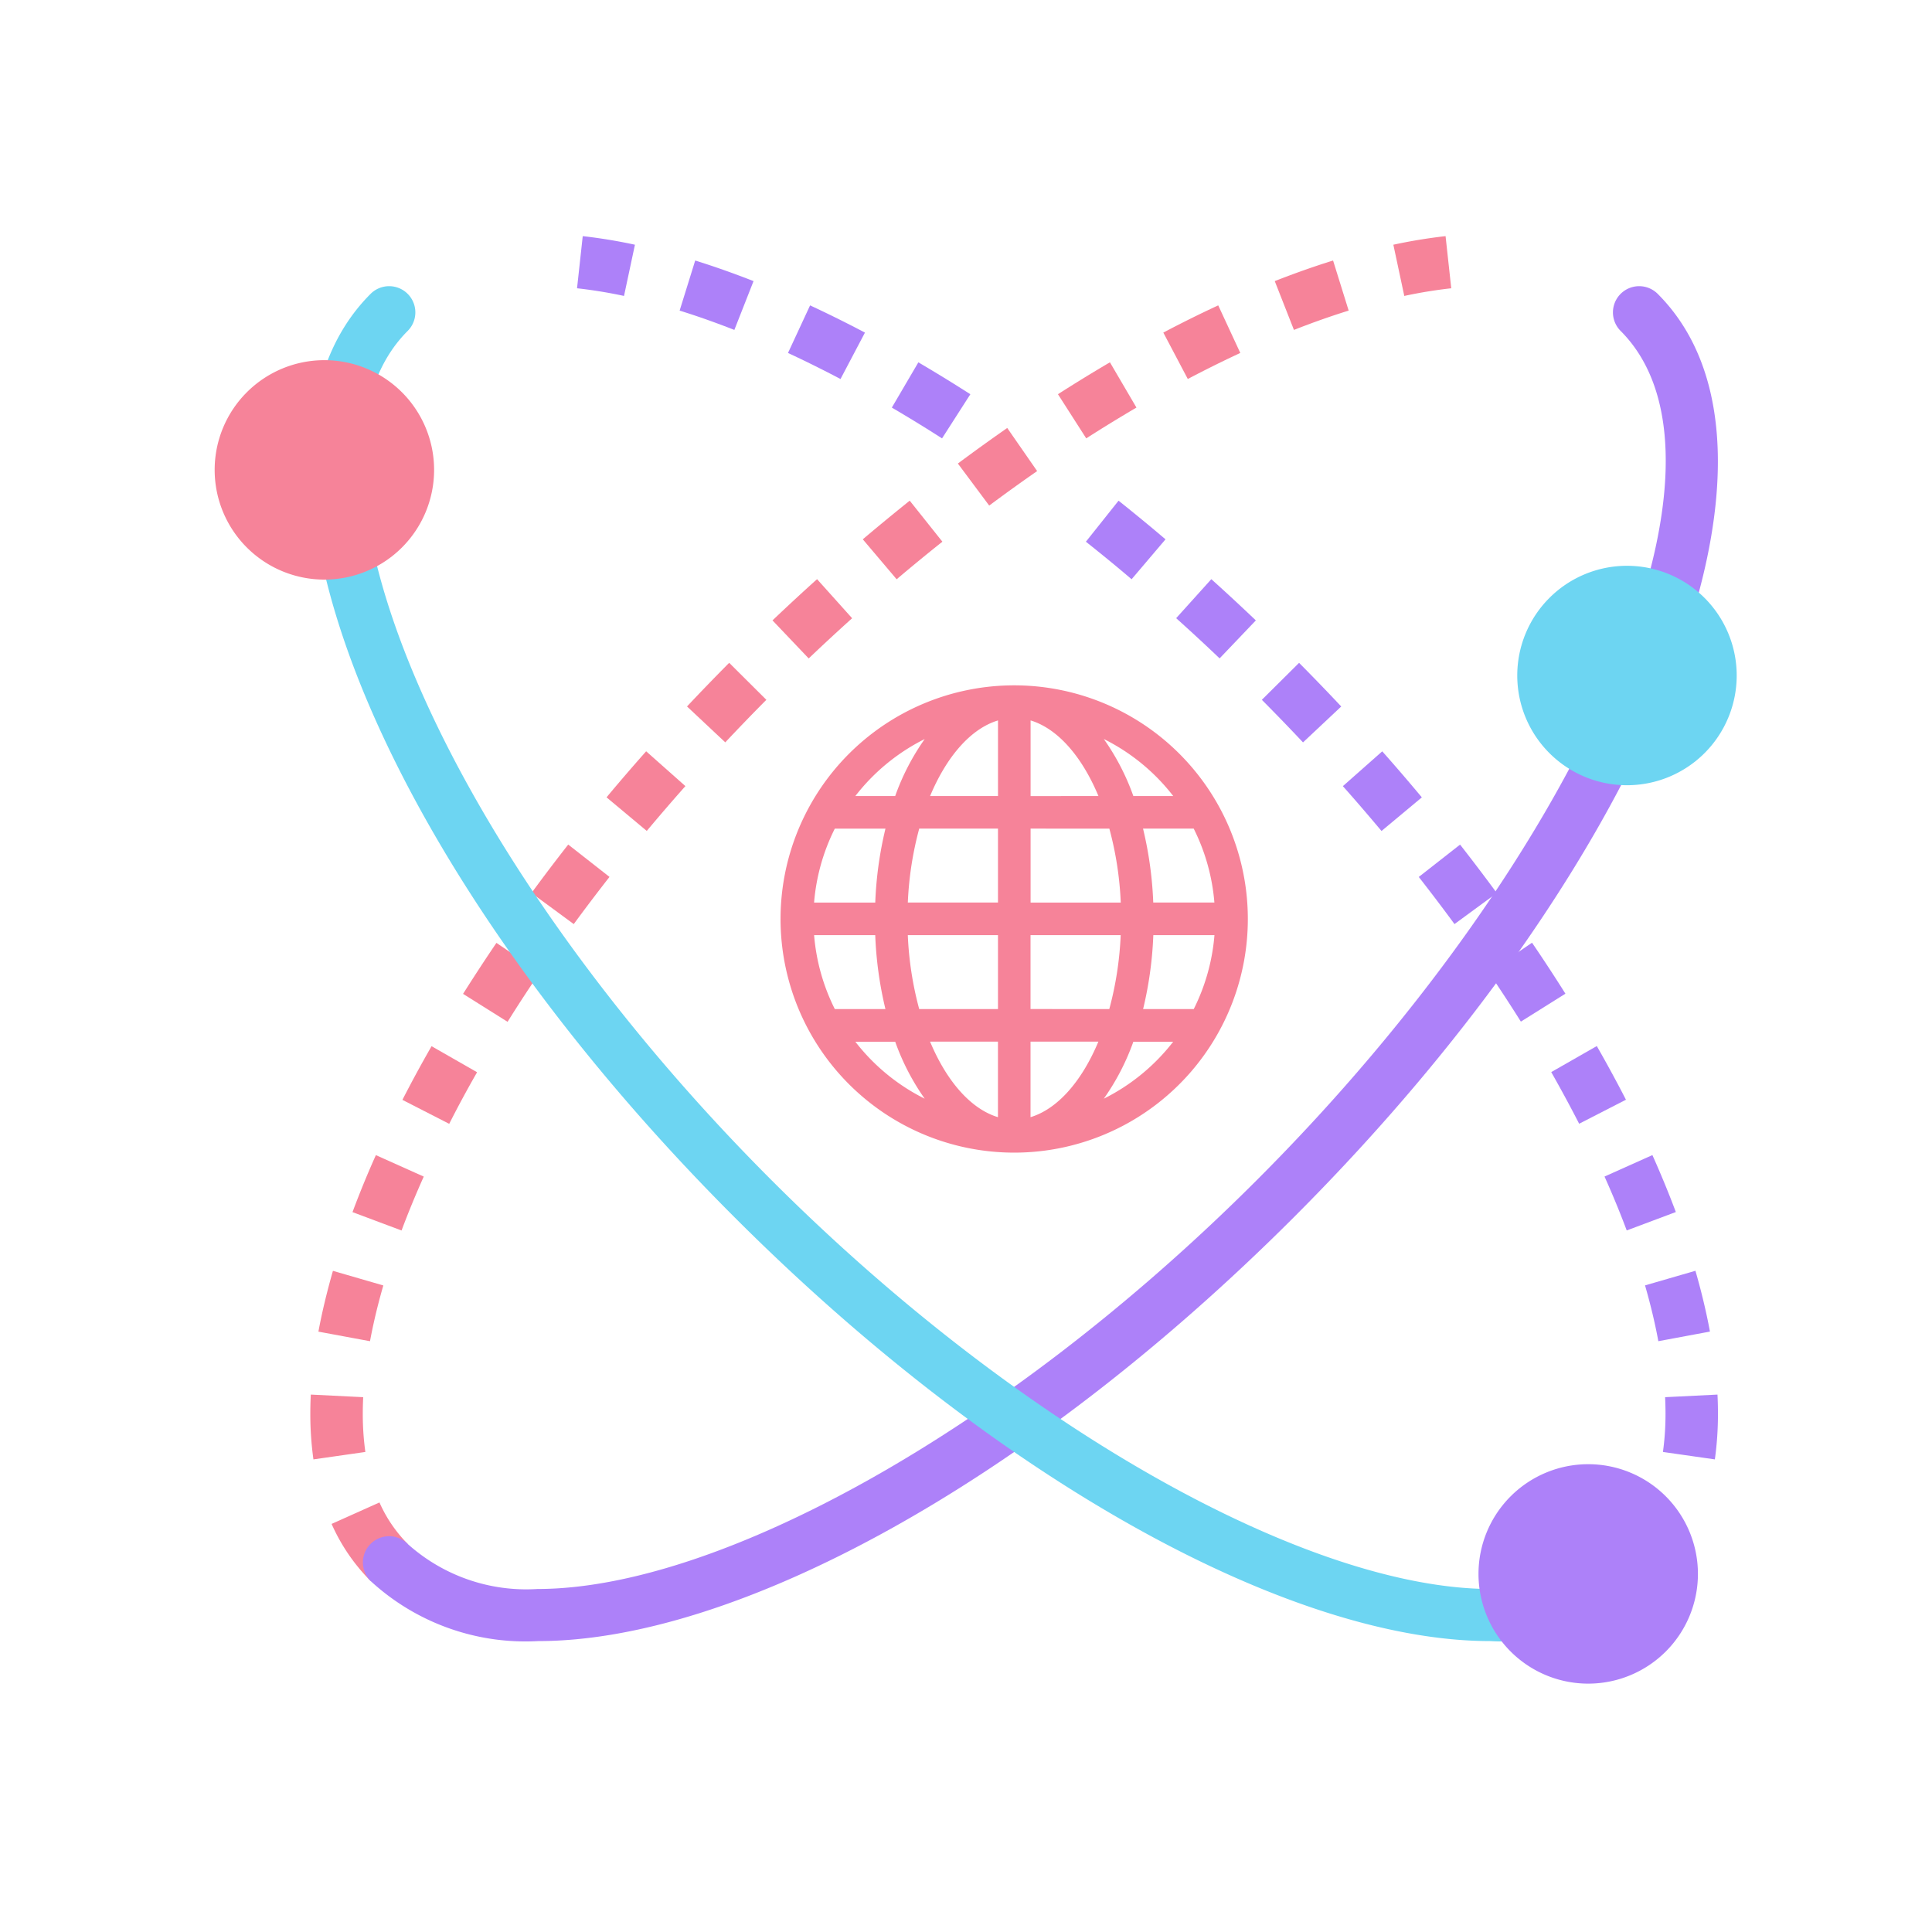 <svg xmlns="http://www.w3.org/2000/svg" xmlns:xlink="http://www.w3.org/1999/xlink" width="90" height="89.999" viewBox="0 0 90 89.999">
  <defs>
    <clipPath id="clip-path">
      <rect id="長方形_3909" data-name="長方形 3909" width="70.902" height="67.43" fill="none"/>
    </clipPath>
  </defs>
  <g id="グローバル開発_アイコン" data-name="グローバル開発＿アイコン" transform="translate(-343 -3009)">
    <rect id="長方形_3509" data-name="長方形 3509" width="90" height="89.999" transform="translate(343 3009)" fill="none"/>
    <g id="グループ_3631" data-name="グループ 3631" transform="translate(353 3020)">
      <g id="グループ_3630" data-name="グループ 3630" transform="translate(0 0)" clip-path="url(#clip-path)">
        <path id="パス_1278" data-name="パス 1278" d="M8.893,62.647A8.844,8.844,0,0,1,7.077,59.99l2.23-1a6.424,6.424,0,0,0,1.314,1.929ZM6.231,56.984a15.187,15.187,0,0,1-.145-2.13c0-.291.007-.589.023-.889l2.44.121q-.019.39-.019.768a12.715,12.715,0,0,0,.12,1.784Zm2.632-5.506-2.4-.445c.168-.909.4-1.862.676-2.832l2.348.68c-.258.893-.467,1.766-.621,2.6m1.473-5.159-2.288-.857C8.373,44.6,8.74,43.7,9.14,42.81l2.23,1c-.38.847-.728,1.692-1.034,2.511m2.215-4.971-2.175-1.114c.423-.825.879-1.667,1.358-2.5l2.121,1.213c-.461.8-.9,1.615-1.3,2.406m2.716-4.757-2.07-1.3c.5-.789,1.019-1.588,1.555-2.375l2.02,1.376c-.519.762-1.025,1.536-1.5,2.3m3.092-4.544L16.389,30.6c.55-.751,1.126-1.51,1.711-2.257l1.923,1.507c-.569.727-1.128,1.465-1.663,2.195m3.4-4.336-1.875-1.566c.6-.721,1.223-1.443,1.845-2.145l1.828,1.622c-.606.683-1.211,1.386-1.8,2.089m3.658-4.127-1.782-1.672c.638-.68,1.3-1.363,1.964-2.033L27.33,21.6c-.65.654-1.295,1.322-1.916,1.984M29.3,19.67,27.616,17.9C28.3,17.25,29,16.6,29.692,15.98L31.325,17.8c-.677.608-1.358,1.239-2.024,1.874m4.1-3.687-1.579-1.864c.723-.612,1.459-1.216,2.186-1.8l1.522,1.911c-.71.565-1.426,1.153-2.129,1.749m4.31-3.431-1.46-1.959c.762-.567,1.536-1.124,2.3-1.656l1.393,2.008c-.743.516-1.495,1.056-2.233,1.607m4.519-3.132L40.913,7.364c.807-.516,1.621-1.016,2.422-1.486L44.57,7.986c-.773.453-1.56.936-2.339,1.435m4.731-2.766-1.14-2.162c.859-.453,1.719-.879,2.558-1.268l1.028,2.217c-.8.371-1.624.78-2.446,1.213m4.945-2.286-.894-2.274c.923-.362,1.836-.685,2.717-.959l.726,2.333c-.824.256-1.682.559-2.549.9m5.14-1.583L56.538.4A24.569,24.569,0,0,1,58.97,0l.265,2.429a22.056,22.056,0,0,0-2.188.357" transform="translate(-1.63 0)" fill="#f68399"/>
        <path id="パス_1279" data-name="パス 1279" d="M76.057,56.984l-2.419-.346a12.828,12.828,0,0,0,.12-1.784q0-.378-.019-.768l2.44-.121c.015.3.022.6.022.889a15.3,15.3,0,0,1-.144,2.13m-2.633-5.506c-.153-.832-.362-1.705-.62-2.6l2.348-.68c.28.97.507,1.923.676,2.832Zm-1.473-5.159c-.306-.819-.654-1.664-1.034-2.511l2.23-1c.4.894.767,1.787,1.092,2.653Zm-2.216-4.971c-.406-.792-.844-1.6-1.3-2.406l2.122-1.213c.479.837.936,1.679,1.358,2.5ZM67.02,36.591c-.478-.763-.985-1.536-1.5-2.3l2.02-1.376c.537.788,1.06,1.587,1.555,2.375Zm-3.092-4.544c-.535-.729-1.094-1.467-1.664-2.195l1.924-1.507c.584.747,1.161,1.506,1.711,2.257Zm-3.4-4.336c-.587-.7-1.191-1.406-1.8-2.089L60.562,24c.622.7,1.243,1.423,1.845,2.145Zm-3.657-4.127c-.622-.663-1.268-1.33-1.917-1.984l1.734-1.722c.665.67,1.326,1.354,1.964,2.033ZM52.986,19.67c-.663-.633-1.344-1.263-2.024-1.873L52.6,15.98c.695.625,1.394,1.272,2.074,1.921Zm-4.1-3.686c-.7-.6-1.42-1.185-2.129-1.749l1.522-1.911c.728.58,1.463,1.184,2.187,1.8Zm-8.83-6.562c-.778-.5-1.566-.982-2.339-1.435l1.236-2.108c.8.469,1.615.969,2.422,1.486Zm-4.73-2.766c-.822-.433-1.645-.841-2.446-1.213l1.029-2.217c.838.389,1.7.816,2.556,1.268ZM30.381,4.369c-.868-.34-1.724-.644-2.549-.9l.725-2.333c.882.274,1.8.6,2.718.959Zm-5.14-1.583a22.057,22.057,0,0,0-2.188-.357L23.318,0A24.6,24.6,0,0,1,25.75.4Z" transform="translate(-6.172 0)" fill="#ad81f9"/>
        <path id="パス_1280" data-name="パス 1280" d="M17.6,66.3a10.652,10.652,0,0,1-7.812-2.8,1.221,1.221,0,0,1,1.727-1.727,8.261,8.261,0,0,0,6.049,2.1c8.369,0,21.762-7.3,33.508-19.047C66.388,29.512,74.148,11.4,68.02,5.268a1.221,1.221,0,0,1,1.727-1.727c7.309,7.309-.135,26.2-16.946,43.012C40.363,58.992,26.783,66.3,17.6,66.3" transform="translate(-2.525 -0.852)" fill="#ad81f9"/>
        <path id="パス_1281" data-name="パス 1281" d="M61.041,66.3c-9.182,0-22.761-7.309-35.2-19.75C9.03,29.743,1.586,10.85,8.895,3.541a1.221,1.221,0,0,1,1.727,1.727C4.494,11.4,12.254,29.512,27.568,44.826c11.745,11.745,25.14,19.047,33.509,19.047a8.26,8.26,0,0,0,6.049-2.1A1.221,1.221,0,1,1,68.853,63.5a10.655,10.655,0,0,1-7.812,2.8" transform="translate(-1.631 -0.852)" fill="#6dd5f2"/>
        <path id="パス_1282" data-name="パス 1282" d="M10.222,13A5.111,5.111,0,1,1,5.111,7.89,5.111,5.111,0,0,1,10.222,13" transform="translate(0 -2.112)" fill="#f68399"/>
        <path id="パス_1283" data-name="パス 1283" d="M90.624,83.237a5.111,5.111,0,1,1-5.111-5.111,5.111,5.111,0,0,1,5.111,5.111" transform="translate(-21.528 -20.918)" fill="#ad81f9"/>
        <path id="パス_1284" data-name="パス 1284" d="M93.09,26.083a5.111,5.111,0,1,1-5.111-5.111,5.111,5.111,0,0,1,5.111,5.111" transform="translate(-22.188 -5.615)" fill="#6dd5f2"/>
        <path id="パス_1285" data-name="パス 1285" d="M56.37,34.118l-.663.373.66-.372a10.884,10.884,0,1,0,1.4,5.333,10.884,10.884,0,0,0-1.4-5.333m-1.123,9.537H52.888a17.52,17.52,0,0,0,.476-3.444h2.848a9.36,9.36,0,0,1-.965,3.444m-16.72,0a9.374,9.374,0,0,1-.965-3.444H40.41a17.457,17.457,0,0,0,.475,3.444Zm2.359-8.405a17.457,17.457,0,0,0-.475,3.444H37.561a9.37,9.37,0,0,1,.965-3.444Zm10.43,0a15.655,15.655,0,0,1,.531,3.444h-4.2V35.249Zm-3.669-1.517V30.209c1.235.373,2.372,1.634,3.161,3.522ZM46.129,30.21v3.522H42.965c.789-1.888,1.927-3.15,3.163-3.522m0,5.039v3.444h-4.2a15.7,15.7,0,0,1,.531-3.444Zm-4.2,4.962h4.2v3.444H42.458a15.705,15.705,0,0,1-.531-3.444m4.2,4.961v3.519c-1.236-.371-2.373-1.632-3.163-3.519Zm1.517,3.519V45.172h3.161c-.789,1.887-1.927,3.147-3.161,3.519m0-5.037V40.211h4.2a15.705,15.705,0,0,1-.531,3.444Zm5.717-4.961a17.512,17.512,0,0,0-.476-3.444h2.36a9.382,9.382,0,0,1,.964,3.444Zm.928-4.961H52.434a10.953,10.953,0,0,0-1.376-2.657,9.378,9.378,0,0,1,3.234,2.657M42.715,31.076a10.931,10.931,0,0,0-1.376,2.656H39.483a9.385,9.385,0,0,1,3.232-2.656m-3.231,14.1H41.34a10.938,10.938,0,0,0,1.374,2.654,9.382,9.382,0,0,1-3.231-2.654m11.575,2.654a10.974,10.974,0,0,0,1.376-2.654h1.856a9.388,9.388,0,0,1-3.232,2.654" transform="translate(-9.638 -7.649)" fill="#f68399"/>
      </g>
    </g>
  </g>
</svg>
